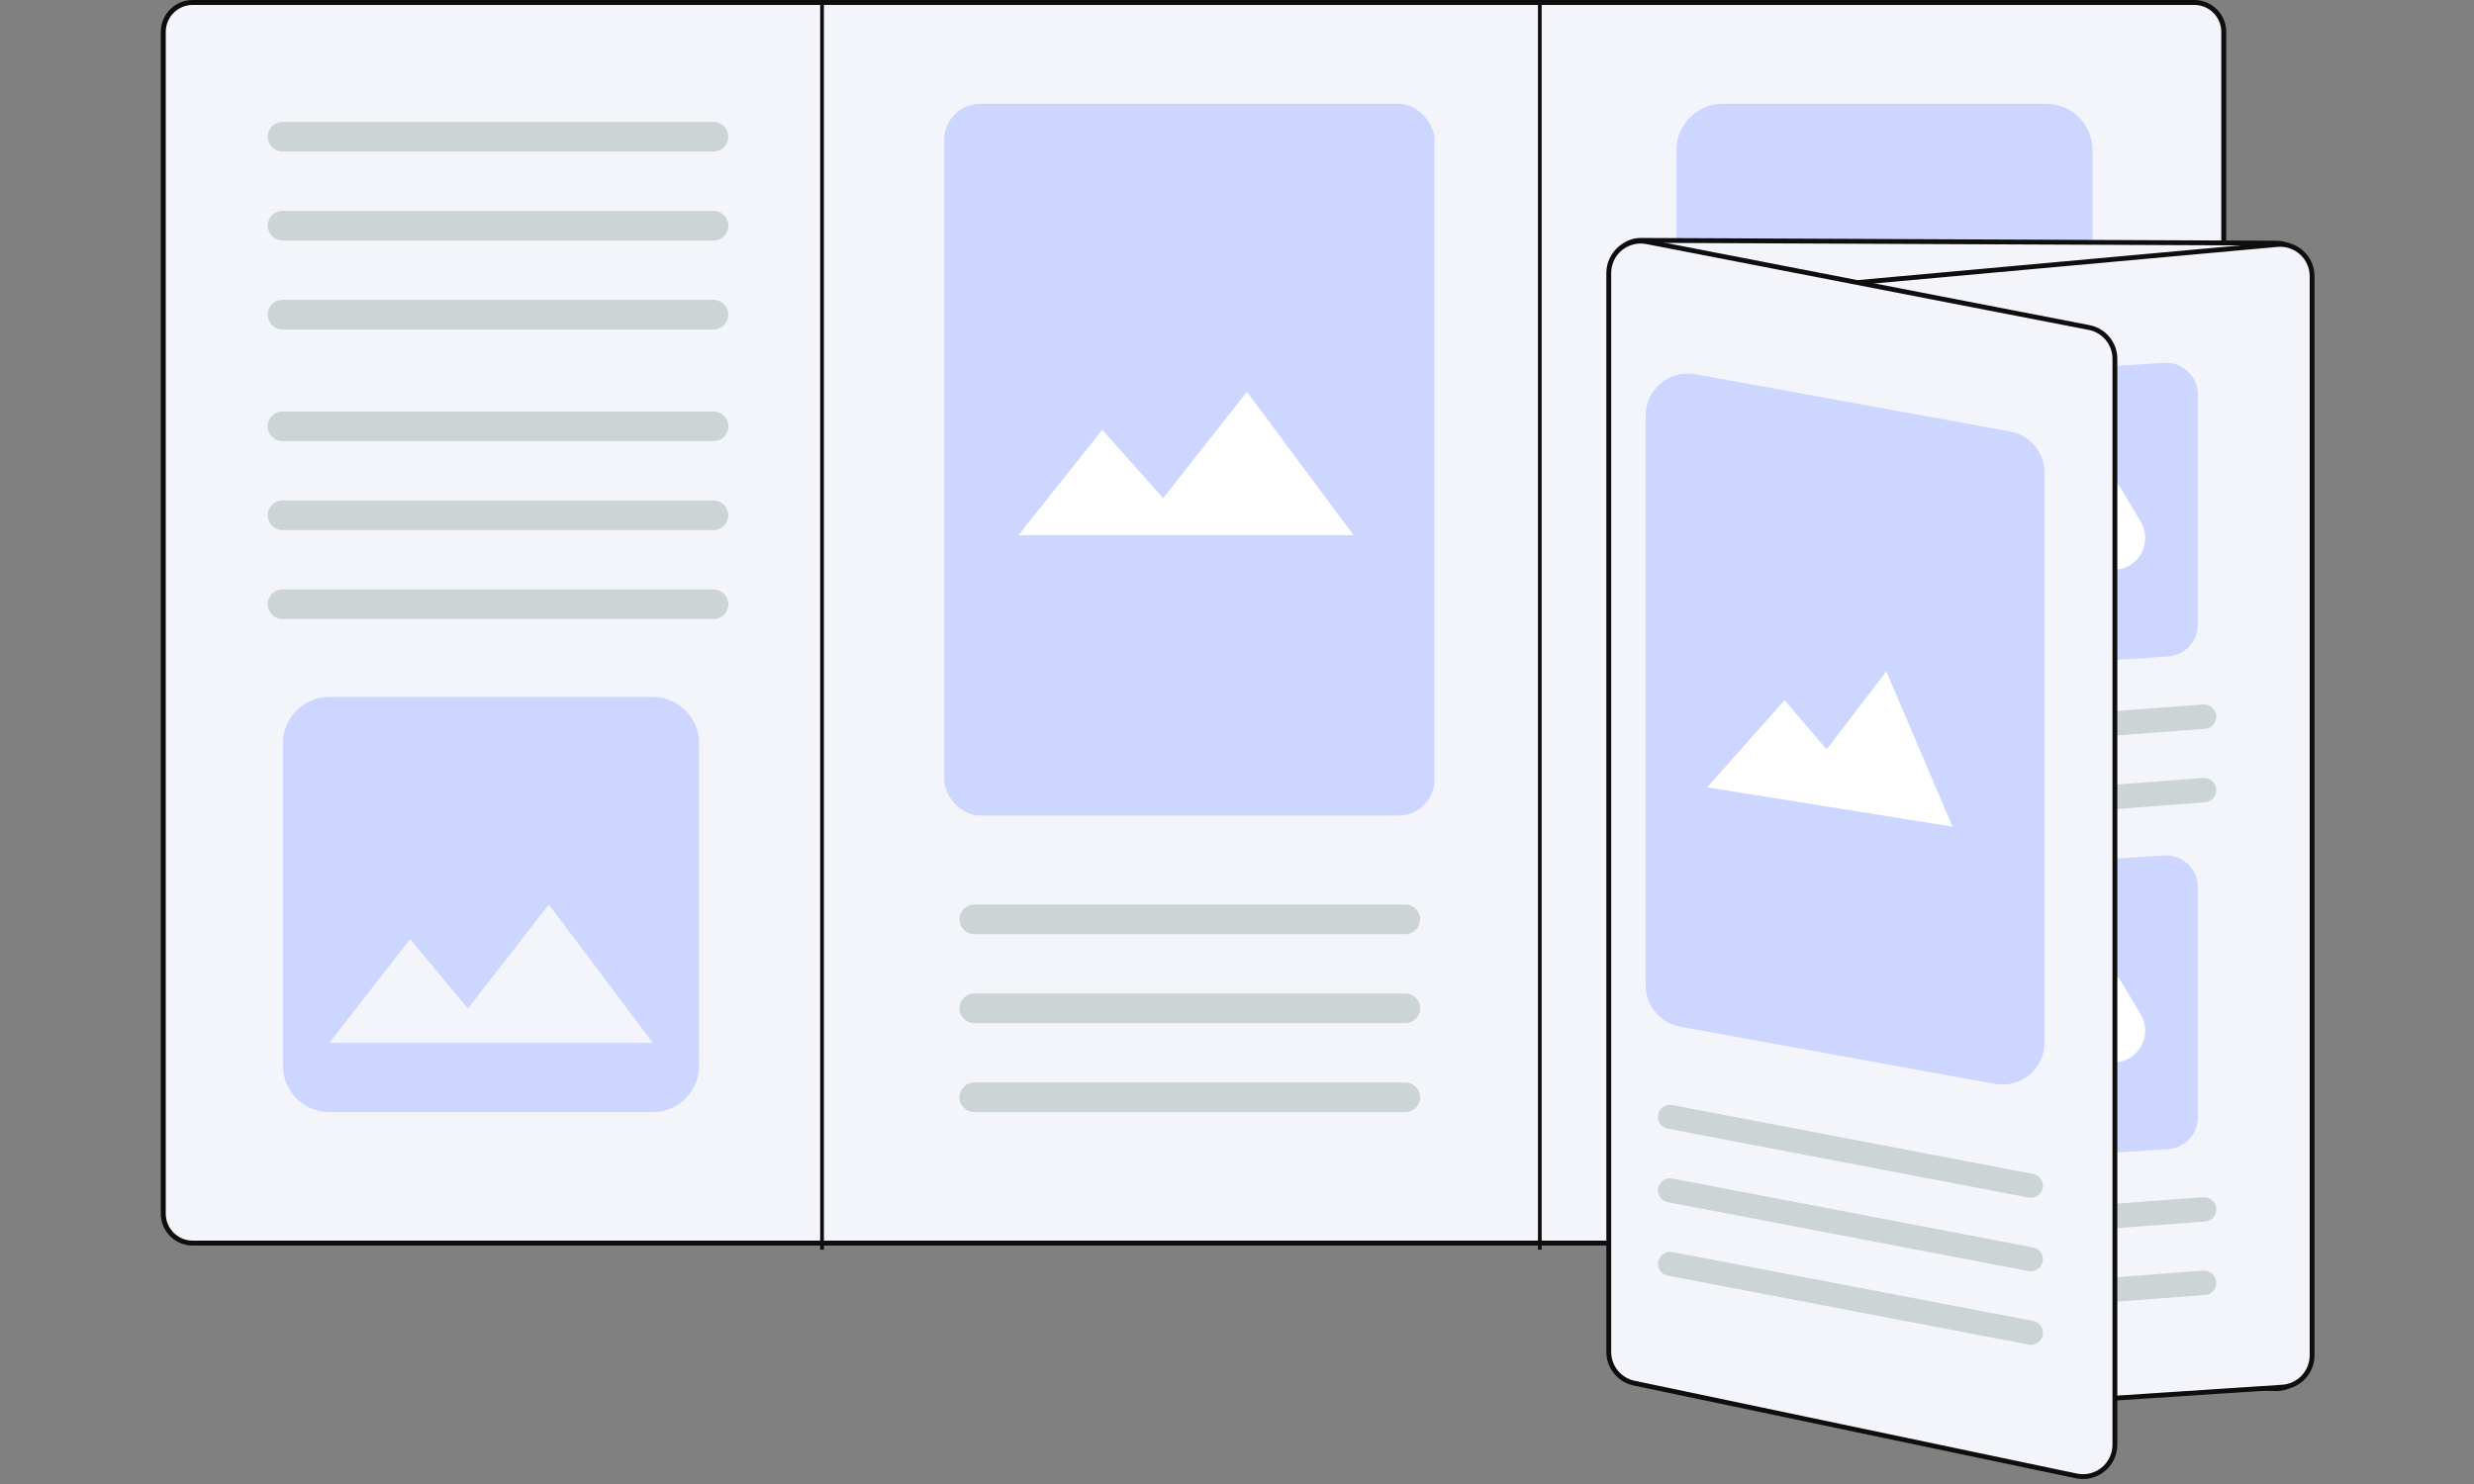 <svg width="200" height="120" viewBox="0 0 200 120" fill="none" xmlns="http://www.w3.org/2000/svg">
<rect x="0" y="0" width="200" height="120" fill="#808080" stroke="none"/>
<path d="M179.77 2.58L179.77 98.14C179.769 99.454 178.704 100.52 177.39 100.52L15.58 100.52C14.266 100.52 13.2 99.454 13.2 98.14L13.2 2.58C13.2 1.266 14.266 0.2 15.58 0.2L177.39 0.2C178.704 0.2 179.77 1.266 179.77 2.58Z" fill="#F3F5FB" stroke="#0E0E0E" stroke-width="0.4"/>
<path d="M56.511 86.198V60.085C56.511 58.034 54.829 56.355 52.774 56.355H26.614C24.558 56.355 22.877 58.034 22.877 60.085V86.198C22.877 88.249 24.558 89.928 26.614 89.928H52.774C54.829 89.928 56.511 88.249 56.511 86.198ZM33.154 75.939L37.825 81.553L44.365 73.142L52.774 84.333H26.614L33.154 75.939Z" fill="#CDD6FF"/>
<path d="M134.323 50.36C134.323 49.698 134.86 49.161 135.522 49.161H170.362C171.024 49.161 171.561 49.698 171.561 50.36C171.561 51.022 171.024 51.559 170.362 51.559H135.522C134.86 51.559 134.323 51.022 134.323 50.36Z" fill="#CCD4D6"/>
<path d="M77.566 74.341C77.566 73.678 78.103 73.142 78.765 73.142H113.605C114.267 73.142 114.804 73.678 114.804 74.341C114.804 75.003 114.267 75.54 113.605 75.54H78.765C78.103 75.54 77.566 75.003 77.566 74.341Z" fill="#CCD4D6"/>
<path d="M21.642 11.058C21.642 10.396 22.179 9.859 22.841 9.859H57.681C58.343 9.859 58.88 10.396 58.88 11.058C58.88 11.72 58.343 12.257 57.681 12.257H22.841C22.179 12.257 21.642 11.72 21.642 11.058Z" fill="#CCD4D6"/>
<path d="M21.642 34.472C21.642 33.81 22.179 33.273 22.841 33.273H57.681C58.343 33.273 58.88 33.81 58.88 34.472C58.88 35.135 58.343 35.672 57.681 35.672H22.841C22.179 35.672 21.642 35.135 21.642 34.472Z" fill="#CCD4D6"/>
<path d="M134.323 74.341C134.323 73.678 134.86 73.142 135.522 73.142H170.362C171.024 73.142 171.561 73.678 171.561 74.341C171.561 75.003 171.024 75.54 170.362 75.54H135.522C134.86 75.54 134.323 75.003 134.323 74.341Z" fill="#CCD4D6"/>
<path d="M134.323 57.554C134.323 56.892 134.86 56.355 135.522 56.355H170.362C171.024 56.355 171.561 56.892 171.561 57.554C171.561 58.216 171.024 58.753 170.362 58.753H135.522C134.86 58.753 134.323 58.216 134.323 57.554Z" fill="#CCD4D6"/>
<path d="M77.566 81.535C77.566 80.873 78.103 80.336 78.765 80.336H113.605C114.267 80.336 114.804 80.873 114.804 81.535C114.804 82.197 114.267 82.734 113.605 82.734H78.765C78.103 82.734 77.566 82.197 77.566 81.535Z" fill="#CCD4D6"/>
<path d="M21.642 18.252C21.642 17.59 22.179 17.053 22.841 17.053H57.681C58.343 17.053 58.88 17.59 58.88 18.252C58.88 18.914 58.343 19.451 57.681 19.451H22.841C22.179 19.451 21.642 18.914 21.642 18.252Z" fill="#CCD4D6"/>
<path d="M21.642 41.667C21.642 41.005 22.179 40.468 22.841 40.468H57.681C58.343 40.468 58.88 41.005 58.88 41.667C58.88 42.329 58.343 42.866 57.681 42.866H22.841C22.179 42.866 21.642 42.329 21.642 41.667Z" fill="#CCD4D6"/>
<path d="M77.566 88.729C77.566 88.067 78.103 87.53 78.765 87.53H113.605C114.267 87.53 114.804 88.067 114.804 88.729C114.804 89.391 114.267 89.928 113.605 89.928H78.765C78.103 89.928 77.566 89.391 77.566 88.729Z" fill="#CCD4D6"/>
<path d="M21.642 25.446C21.642 24.784 22.179 24.247 22.841 24.247H57.681C58.343 24.247 58.88 24.784 58.88 25.446C58.88 26.108 58.343 26.645 57.681 26.645H22.841C22.179 26.645 21.642 26.108 21.642 25.446Z" fill="#CCD4D6"/>
<path d="M21.642 48.861C21.642 48.199 22.179 47.662 22.841 47.662H57.681C58.343 47.662 58.88 48.199 58.88 48.861C58.88 49.523 58.343 50.06 57.681 50.06H22.841C22.179 50.06 21.642 49.523 21.642 48.861Z" fill="#CCD4D6"/>
<path d="M134.323 81.535C134.323 80.873 134.86 80.336 135.522 80.336H170.362C171.024 80.336 171.561 80.873 171.561 81.535C171.561 82.197 171.024 82.734 170.362 82.734H135.522C134.86 82.734 134.323 82.197 134.323 81.535Z" fill="#CCD4D6"/>
<path d="M134.323 64.748C134.323 64.086 134.86 63.549 135.522 63.549H170.362C171.024 63.549 171.561 64.086 171.561 64.748C171.561 65.411 171.024 65.947 170.362 65.947H135.522C134.86 65.947 134.323 65.411 134.323 64.748Z" fill="#CCD4D6"/>
<path d="M134.323 88.729C134.323 88.067 134.86 87.53 135.522 87.53H170.362C171.024 87.53 171.561 88.067 171.561 88.729C171.561 89.391 171.024 89.928 170.362 89.928H135.522C134.86 89.928 134.323 89.391 134.323 88.729Z" fill="#CCD4D6"/>
<path d="M169.159 38.236V12.124C169.159 10.072 167.477 8.393 165.422 8.393H139.262C137.206 8.393 135.524 10.072 135.524 12.124V38.236C135.524 40.288 137.206 41.967 139.262 41.967H165.422C167.477 41.967 169.159 40.288 169.159 38.236ZM145.802 27.978L150.473 33.592L157.013 25.18L165.422 36.371H139.262L145.802 27.978Z" fill="#CDD6FF"/>
<rect x="76.331" y="8.393" width="39.64" height="57.554" rx="2.919" fill="#CDD6FF"/>
<path d="M89.108 34.755L82.337 43.273L109.421 43.273L100.803 31.682L94.032 40.284L89.108 34.755Z" fill="white"/>
<path d="M66.454 0V101.053M124.48 0V101.053" stroke="#0E0E0E" stroke-width="0.3"/>
<path d="M132.659 19.437L184.038 19.662C185.351 19.668 186.412 20.734 186.412 22.047V109.905C186.412 111.253 185.296 112.332 183.949 112.288L133.039 110.61C131.758 110.568 130.739 109.521 130.732 108.24L130.264 21.835C130.257 20.509 131.333 19.431 132.659 19.437Z" fill="#F3F5FB" stroke="#0E0E0E" stroke-width="0.391"/>
<path d="M145.501 23.27L184.099 19.77C185.609 19.633 186.912 20.822 186.912 22.339V109.596C186.912 110.955 185.857 112.081 184.501 112.17L146.976 114.634C145.501 114.731 144.246 113.57 144.227 112.092L143.154 25.871C143.138 24.525 144.16 23.392 145.501 23.27Z" fill="#F3F5FB" stroke="#0E0E0E" stroke-width="0.391"/>
<path d="M179.166 97.79C179.166 97.216 178.677 96.762 178.104 96.805L153.699 98.638C153.184 98.677 152.786 99.106 152.786 99.623C152.786 100.197 153.274 100.65 153.847 100.607L178.252 98.775C178.768 98.736 179.166 98.307 179.166 97.79Z" fill="#CCD4D6"/>
<path d="M179.166 57.952C179.166 57.378 178.677 56.925 178.104 56.968L153.699 58.8C153.184 58.839 152.786 59.268 152.786 59.785C152.786 60.359 153.274 60.813 153.847 60.77L178.252 58.937C178.768 58.898 179.166 58.469 179.166 57.952Z" fill="#CCD4D6"/>
<path d="M179.166 103.732C179.166 103.158 178.677 102.705 178.104 102.748L153.699 104.58C153.184 104.619 152.786 105.048 152.786 105.565C152.786 106.139 153.274 106.593 153.847 106.55L178.252 104.717C178.768 104.678 179.166 104.249 179.166 103.732Z" fill="#CCD4D6"/>
<path d="M179.166 63.895C179.166 63.32 178.677 62.867 178.104 62.91L153.699 64.742C153.184 64.781 152.786 65.21 152.786 65.727C152.786 66.302 153.274 66.755 153.847 66.712L178.252 64.879C178.768 64.841 179.166 64.411 179.166 63.895Z" fill="#CCD4D6"/>
<path d="M152.786 73.04C152.786 71.68 153.841 70.554 155.197 70.465L174.93 69.175C176.418 69.078 177.678 70.259 177.678 71.75V90.347C177.678 91.707 176.623 92.833 175.266 92.922L155.534 94.212C154.046 94.309 152.786 93.129 152.786 91.637V73.04Z" fill="#CDD6FF"/>
<path d="M152.786 33.202C152.786 31.843 153.841 30.716 155.197 30.628L174.93 29.338C176.418 29.24 177.678 30.421 177.678 31.912V50.51C177.678 51.869 176.623 52.995 175.266 53.084L155.534 54.374C154.046 54.471 152.786 53.291 152.786 51.8V33.202Z" fill="#CDD6FF"/>
<path d="M159.381 82.016L159.172 82.33C157.998 84.088 159.32 86.435 161.432 86.34L170.954 85.915C172.904 85.828 174.055 83.69 173.054 82.014L171.446 79.322C170.453 77.66 168.051 77.643 167.035 79.291L166.062 80.869C165.345 82.032 163.778 82.316 162.699 81.478C161.646 80.661 160.121 80.908 159.381 82.016Z" fill="white"/>
<path d="M159.381 42.179L159.172 42.492C157.998 44.25 159.32 46.597 161.432 46.502L170.954 46.077C172.904 45.99 174.055 43.852 173.054 42.176L171.446 39.484C170.453 37.822 168.051 37.805 167.035 39.453L166.062 41.031C165.345 42.194 163.778 42.478 162.699 41.64C161.646 40.823 160.121 41.07 159.381 42.179Z" fill="white"/>
<path d="M130.054 109.319V22.076C130.054 20.454 131.534 19.235 133.126 19.544L168.882 26.483C170.095 26.719 170.971 27.781 170.971 29.016V116.822C170.971 118.46 169.464 119.684 167.861 119.347L132.105 111.844C130.91 111.594 130.054 110.54 130.054 109.319Z" fill="#F3F5FB" stroke="#0E0E0E" stroke-width="0.391"/>
<path d="M133.031 33.614C133.031 31.485 134.959 29.877 137.054 30.258L162.487 34.888C164.109 35.183 165.288 36.596 165.288 38.244V84.293C165.288 86.422 163.36 88.031 161.265 87.65L135.832 83.019C134.21 82.724 133.031 81.312 133.031 79.663V33.614Z" fill="#CDD6FF"/>
<path d="M144.262 56.626L138.01 63.664L157.847 66.85L152.492 54.289L147.671 60.597L144.262 56.626Z" fill="white"/>
<path d="M134.032 90.314C134.032 89.704 134.588 89.244 135.188 89.359L164.362 94.929C164.821 95.017 165.153 95.418 165.153 95.885C165.153 96.495 164.597 96.955 163.998 96.84L134.823 91.27C134.364 91.182 134.032 90.781 134.032 90.314Z" fill="#CCD4D6"/>
<path d="M134.032 96.256C134.032 95.646 134.588 95.186 135.188 95.301L164.362 100.872C164.821 100.959 165.153 101.36 165.153 101.827C165.153 102.438 164.597 102.897 163.998 102.783L134.823 97.212C134.364 97.124 134.032 96.723 134.032 96.256Z" fill="#CCD4D6"/>
<path d="M134.032 102.199C134.032 101.588 134.588 101.129 135.188 101.243L164.362 106.814C164.821 106.901 165.153 107.302 165.153 107.769C165.153 108.38 164.597 108.839 163.998 108.725L134.823 103.154C134.364 103.067 134.032 102.666 134.032 102.199Z" fill="#CCD4D6"/>
</svg>
